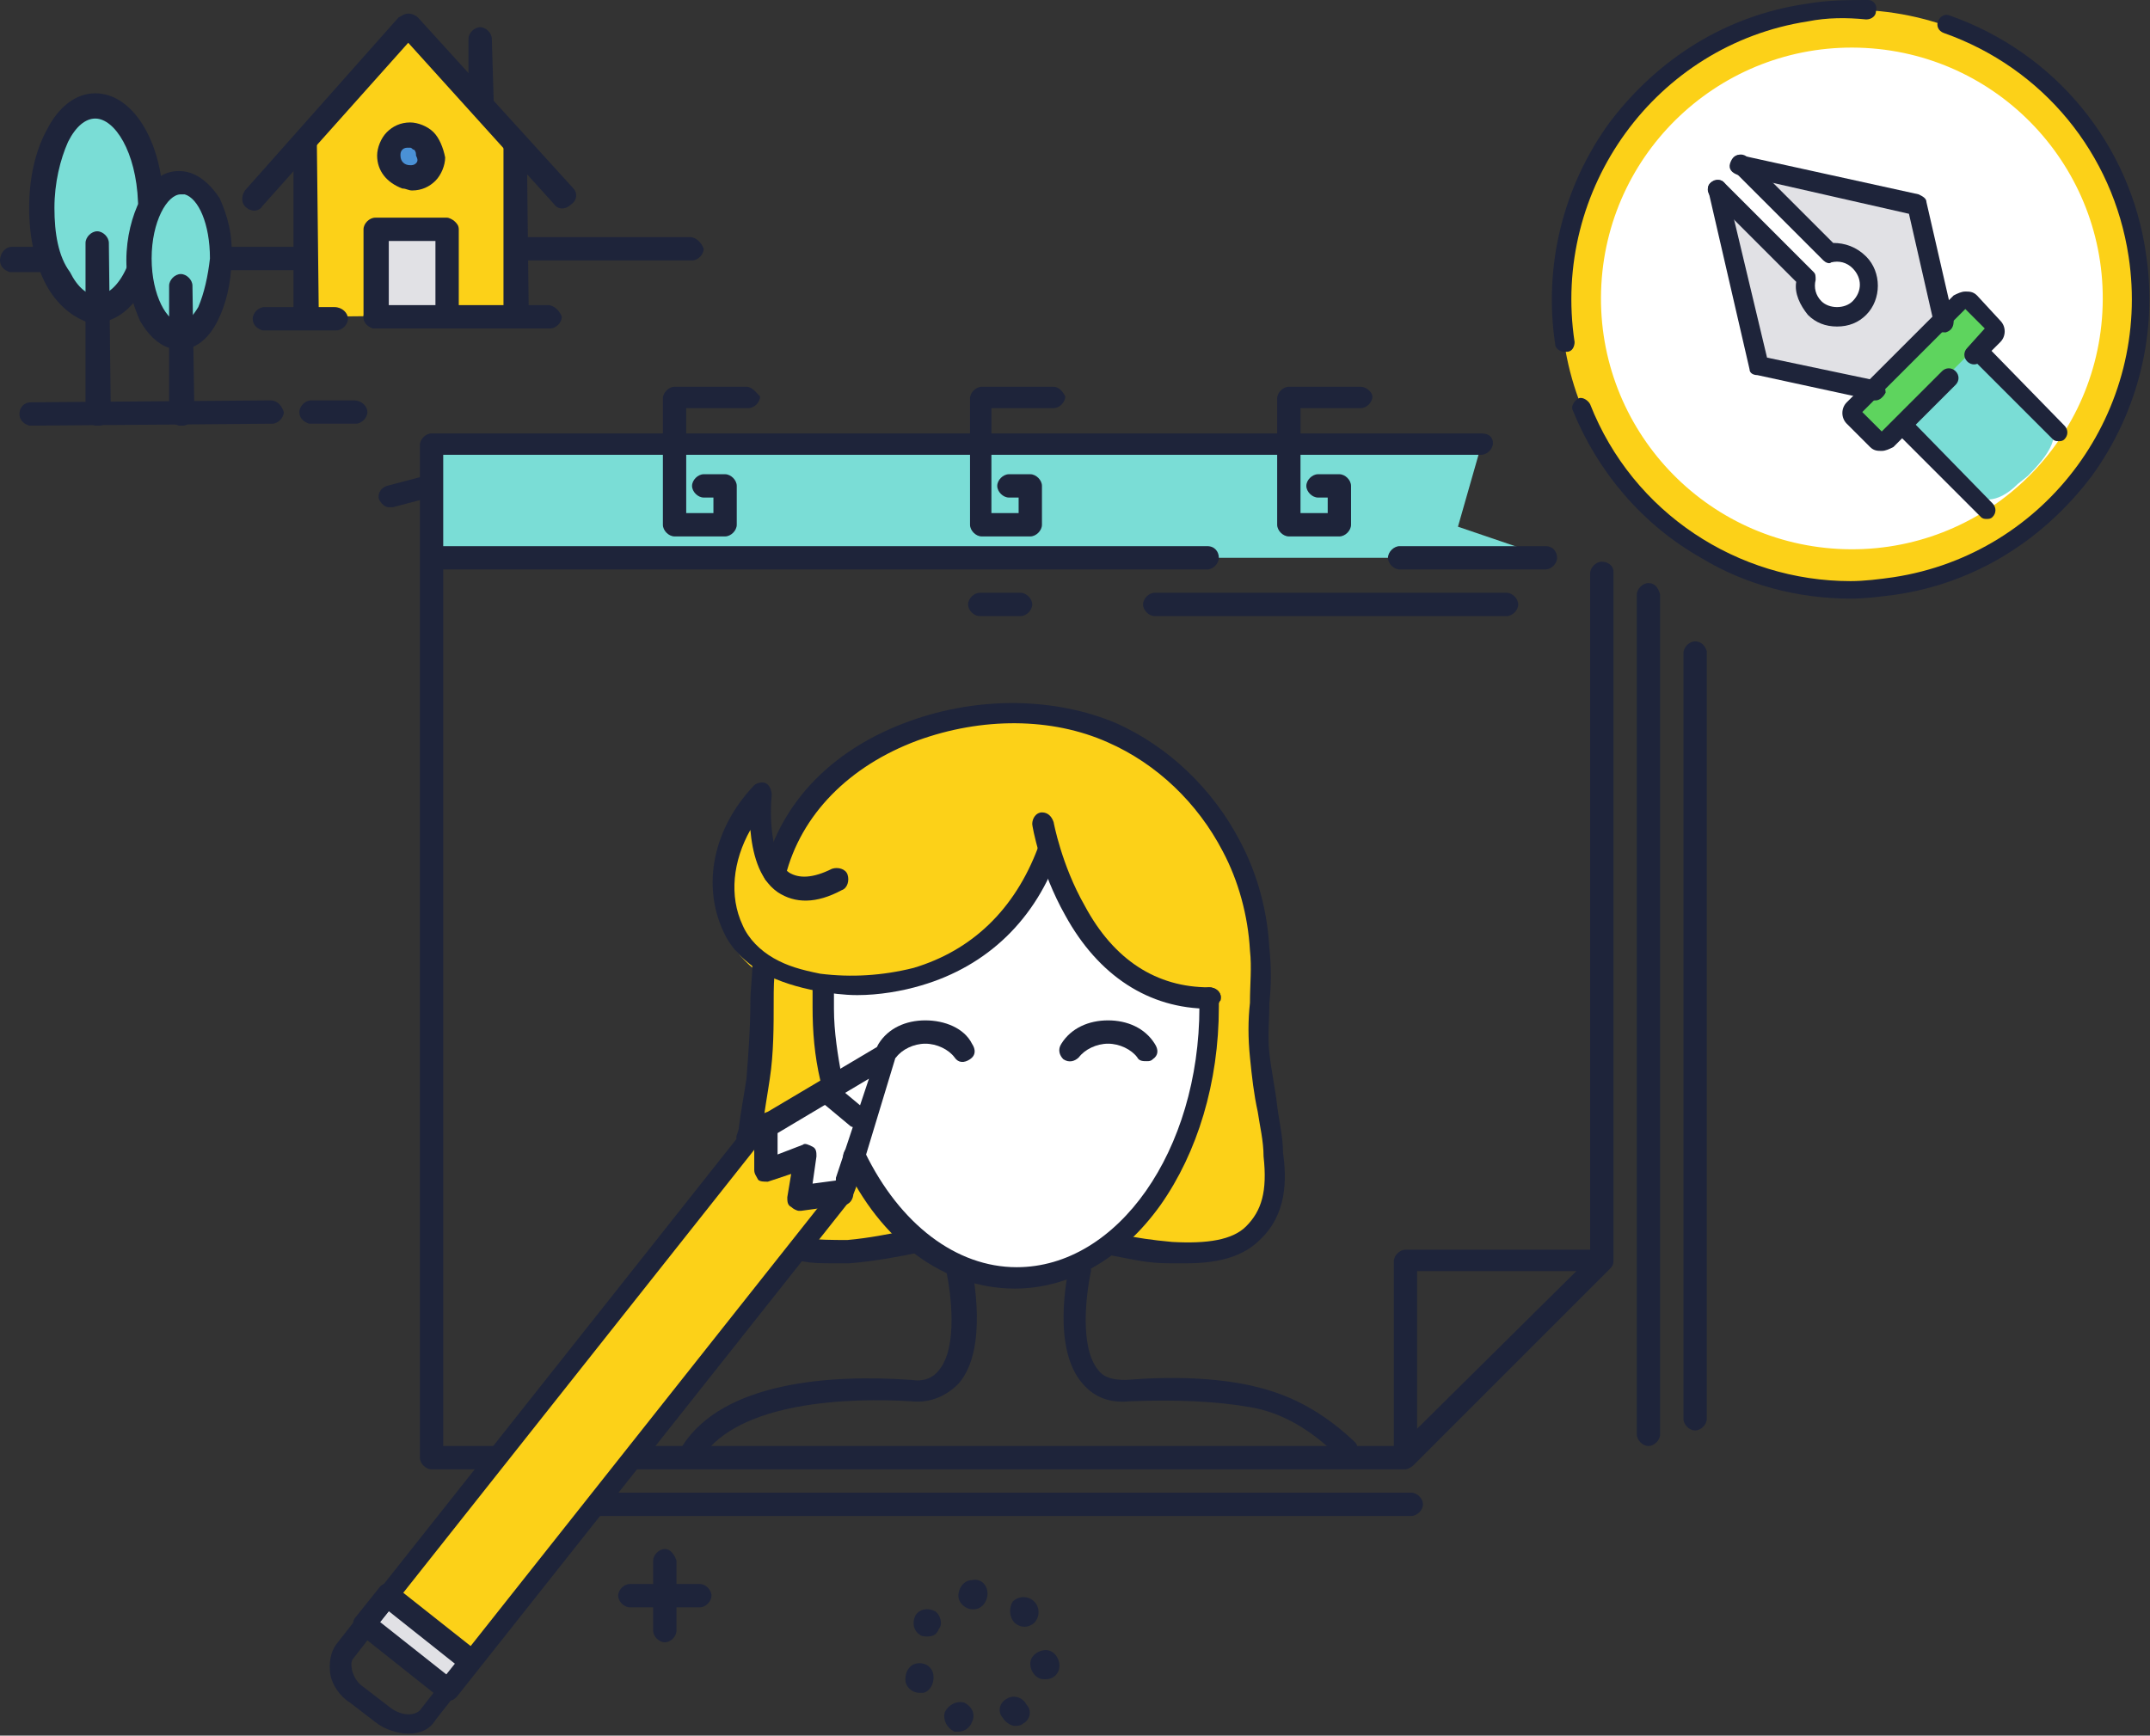 <?xml version="1.0" encoding="utf-8"?>
<!-- Generator: Adobe Illustrator 27.1.1, SVG Export Plug-In . SVG Version: 6.00 Build 0)  -->
<svg version="1.1" id="レイヤー_1" xmlns="http://www.w3.org/2000/svg" xmlns:xlink="http://www.w3.org/1999/xlink" x="0px"
	 y="0px" width="110.6px" height="89.3px" viewBox="0 0 110.6 89.3" style="enable-background:new 0 0 110.6 89.3;"
	 xml:space="preserve">
<rect x="0" y="0" width="110.6" height="89.3" fill="#333333" stroke="none"/>
<style type="text/css">
	.st0{fill:#FCD118;}
	.st1{fill:#4A91D6;}
	.st2{fill:#E1E1E5;}
	.st3{fill:#7ADDD6;}
	.st4{fill:none;}
	.st5{fill:#1E243A;}
	.st6{fill:#FFFFFF;}
	.st7{fill:#5ED45E;}
</style>
<g>
	<g>
		<g>
			<g>
				<g>
					<g>
						<g>
							<polygon class="st0" points="20.7,1.1 15.3,7.3 15.3,16.3 26.3,16.2 26.2,7.3 							"/>
						</g>
					</g>
					<g>
						<g>
							<path class="st1" d="M20.8,6.8c-0.6,0-1.1,0.5-1.1,1.1c0,0.6,0.5,1.1,1.1,1.1c0.6,0,1.1-0.5,1.1-1.1
								C21.9,7.3,21.4,6.8,20.8,6.8z"/>
						</g>
					</g>
					<g>
						<g>
							
								<rect x="18.9" y="11.7" transform="matrix(1 -4.443160e-03 4.443160e-03 1 -6.215940e-02 9.248528e-02)" class="st2" width="3.7" height="4.6"/>
						</g>
					</g>
				</g>
				<g>
					<g>
						<g>
							<g>
								<path class="st3" d="M4.5,5.3c-1.6,0-2.8,2.4-2.8,5.3c0,2.9,1.3,5.2,2.9,5.2c0.8,0,1.6-0.7,2.1-1.8l0.7-3.8
									C7.2,7.5,6,5.3,4.5,5.3z"/>
							</g>
						</g>
					</g>
					<g>
						<g>
							<g>
								<path class="st3" d="M8.8,9.3c-1.2,0-2.1,1.8-2.1,4c0,2.2,1,3.9,2.2,3.9c1.2,0,2.1-1.8,2.1-4C10.9,11.1,10,9.3,8.8,9.3z"/>
							</g>
						</g>
					</g>
				</g>
			</g>
		</g>
	</g>
	<g>
		<g>
			<g>
				<g>
					<g>
						<g>
							<line class="st4" x1="26.5" y1="7.4" x2="26.5" y2="16.3"/>
						</g>
						<g>
							<path class="st5" d="M27.1,7.4c0-0.3-0.3-0.6-0.6-0.6c-0.3,0-0.6,0.3-0.6,0.6l0,8.9c0,0.3,0.2,0.5,0.5,0.6c0.1,0,0.1,0,0.2,0
								c0.3,0,0.6-0.3,0.6-0.6L27.1,7.4z"/>
						</g>
					</g>
					<g>
						<g>
							<line class="st4" x1="15.7" y1="16.3" x2="15.7" y2="7.4"/>
						</g>
						<g>
							<path class="st5" d="M16.3,7.4c0-0.3-0.3-0.6-0.6-0.6c-0.3,0-0.6,0.3-0.6,0.6l0,8.9c0,0.3,0.2,0.5,0.5,0.6c0.1,0,0.1,0,0.2,0
								c0.3,0,0.6-0.3,0.6-0.6L16.3,7.4z"/>
						</g>
					</g>
					<g>
						<g>
							<path class="st5" d="M17.2,15.8l-3.6,0c-0.3,0-0.6,0.3-0.6,0.6c0,0.3,0.2,0.5,0.5,0.6c0.1,0,0.1,0,0.2,0l3.6,0
								c0.3,0,0.6-0.3,0.6-0.6C17.9,16.1,17.6,15.8,17.2,15.8z"/>
						</g>
					</g>
					<g>
						<g>
							<path class="st5" d="M28.2,15.7l-8.9,0c-0.3,0-0.6,0.3-0.6,0.6c0,0.3,0.2,0.5,0.5,0.6c0.1,0,0.1,0,0.2,0l8.9,0
								c0.3,0,0.6-0.3,0.6-0.6C28.8,16,28.5,15.7,28.2,15.7z"/>
						</g>
					</g>
				</g>
				<g>
					<g>
						<path class="st5" d="M29.5,9.7l-8-8.8c-0.1-0.1-0.3-0.2-0.5-0.2c-0.2,0-0.3,0.1-0.5,0.2l-7.9,8.9c-0.2,0.3-0.2,0.7,0.1,0.9
							c0.1,0.1,0.2,0.1,0.2,0.1c0.2,0.1,0.5,0,0.6-0.2l7.5-8.4l7.5,8.3c0.2,0.3,0.6,0.3,0.9,0C29.7,10.3,29.7,9.9,29.5,9.7z"/>
					</g>
				</g>
				<g>
					<g>
						<path class="st5" d="M22.3,6.8c-0.3-0.3-0.8-0.5-1.2-0.5c-0.5,0-0.9,0.2-1.2,0.5c-0.3,0.3-0.5,0.8-0.5,1.2
							c0,0.8,0.5,1.4,1.3,1.7c0.2,0,0.3,0.1,0.5,0.1c0.5,0,0.9-0.2,1.2-0.5c0.3-0.3,0.5-0.8,0.5-1.2C22.8,7.6,22.6,7.1,22.3,6.8z
							 M21.4,8.4c-0.1,0.1-0.2,0.1-0.3,0.1c-0.3,0-0.5-0.2-0.5-0.5c0-0.1,0-0.2,0.1-0.3c0.1-0.1,0.2-0.1,0.3-0.1c0,0,0.1,0,0.1,0
							c0.1,0,0.1,0.1,0.2,0.1c0.1,0.1,0.1,0.2,0.1,0.3c0,0,0,0,0,0C21.5,8.2,21.5,8.3,21.4,8.4z"/>
					</g>
				</g>
				<g>
					<g>
						<path class="st5" d="M23.6,11.8c0-0.2-0.1-0.3-0.2-0.4c-0.1-0.1-0.3-0.2-0.4-0.2l-3.7,0c-0.3,0-0.6,0.3-0.6,0.6l0,4.5
							c0,0.3,0.2,0.5,0.5,0.6c0.1,0,0.1,0,0.2,0c0.3,0,0.6-0.3,0.6-0.6l0-3.9l2.4,0l0,3.9c0,0.3,0.3,0.6,0.6,0.6
							c0.3,0,0.6-0.3,0.6-0.6L23.6,11.8z"/>
					</g>
				</g>
				<g>
					<g>
						<path class="st5" d="M25.3,2c0-0.3-0.3-0.6-0.6-0.6c-0.3,0-0.6,0.3-0.6,0.6l0,3.3c0,0.3,0.2,0.5,0.5,0.6c0.1,0,0.1,0,0.2,0
							c0.3,0,0.6-0.3,0.6-0.6L25.3,2z"/>
					</g>
				</g>
			</g>
			<g>
				<g>
					<path class="st5" d="M15.2,12.7l-3.6,0c-0.3,0-0.6,0.3-0.6,0.6c0,0.3,0.2,0.5,0.5,0.6c0.1,0,0.1,0,0.2,0l3.6,0
						c0.3,0,0.6-0.3,0.6-0.6C15.8,13,15.5,12.7,15.2,12.7z"/>
				</g>
			</g>
			<g>
				<g>
					<path class="st5" d="M2.3,12.7l-1.7,0C0.3,12.7,0,13,0,13.4c0,0.3,0.2,0.5,0.5,0.6c0.1,0,0.1,0,0.2,0l1.7,0
						C2.7,14,3,13.7,3,13.4C3,13,2.7,12.7,2.3,12.7z"/>
				</g>
			</g>
			<g>
				<g>
					<path class="st5" d="M35.5,12.2l-8.8,0c-0.3,0-0.6,0.3-0.6,0.6c0,0.3,0.2,0.5,0.5,0.6c0.1,0,0.1,0,0.2,0l8.8,0
						c0.3,0,0.6-0.3,0.6-0.6C36.1,12.5,35.8,12.2,35.5,12.2z"/>
				</g>
			</g>
			<g>
				<g>
					<g>
						<g>
							<path class="st5" d="M7.3,13.5c-0.3-0.1-0.7,0-0.8,0.3c-0.4,0.9-1,1.4-1.5,1.4c-0.5,0-1-0.4-1.4-1.2C3,13.2,2.8,12,2.8,10.7
								c0-1.3,0.3-2.5,0.7-3.4c0.4-0.8,0.9-1.2,1.4-1.2c1,0,2.1,1.7,2.2,4.3c0,0.3,0.3,0.6,0.7,0.6c0.3,0,0.6-0.3,0.6-0.7
								C8.3,7.2,6.8,4.8,4.9,4.8c-1,0-1.9,0.7-2.5,1.9c-0.6,1.1-0.9,2.5-0.9,4c0,1.5,0.3,2.9,0.9,4c0.5,0.9,1.2,1.5,1.9,1.8
								c0.2,0.1,0.4,0.1,0.6,0.1c1.1,0,2-0.8,2.7-2.1C7.8,14.1,7.6,13.7,7.3,13.5z"/>
						</g>
					</g>
					<g>
						<g>
							<line class="st4" x1="5" y1="12.5" x2="5" y2="21.3"/>
						</g>
						<g>
							<path class="st5" d="M5.6,12.5c0-0.3-0.3-0.6-0.6-0.6c-0.3,0-0.6,0.3-0.6,0.6l0,8.8c0,0.3,0.2,0.5,0.5,0.6c0.1,0,0.1,0,0.2,0
								c0.3,0,0.6-0.3,0.6-0.6L5.6,12.5z"/>
						</g>
					</g>
				</g>
				<g>
					<g>
						<g>
							<path class="st5" d="M11.3,10.2C10.7,9.3,10,8.8,9.2,8.8c-0.8,0-1.5,0.5-2,1.5c-0.4,0.8-0.7,1.9-0.7,3.1
								c0,1.1,0.3,2.2,0.7,3.1c0.4,0.7,0.9,1.2,1.5,1.4c0.2,0,0.3,0.1,0.5,0.1c0.8,0,1.5-0.5,2-1.5c0.4-0.8,0.7-1.9,0.7-3.1
								C12,12.1,11.7,11.1,11.3,10.2z M10.2,15.8c-0.3,0.5-0.6,0.8-0.9,0.8c-0.7,0-1.5-1.4-1.5-3.3c0-1.9,0.8-3.3,1.5-3.3
								c0.1,0,0.1,0,0.2,0c0.7,0.2,1.3,1.5,1.3,3.3C10.7,14.2,10.5,15.1,10.2,15.8z"/>
						</g>
					</g>
					<g>
						<g>
							<line class="st4" x1="9.2" y1="14.7" x2="9.3" y2="21.3"/>
						</g>
						<g>
							<path class="st5" d="M9.9,14.7c0-0.3-0.3-0.6-0.6-0.6c-0.3,0-0.6,0.3-0.6,0.6l0,6.6c0,0.3,0.2,0.5,0.5,0.6c0.1,0,0.1,0,0.2,0
								c0.3,0,0.6-0.3,0.6-0.6L9.9,14.7z"/>
						</g>
					</g>
				</g>
			</g>
			<g>
				<g>
					<path class="st5" d="M13.9,20.6L1.6,20.7C1.2,20.7,1,21,1,21.3c0,0.3,0.2,0.5,0.5,0.6c0.1,0,0.1,0,0.2,0l12.3-0.1
						c0.3,0,0.6-0.3,0.6-0.6C14.5,20.9,14.3,20.6,13.9,20.6z"/>
				</g>
			</g>
			<g>
				<g>
					<path class="st5" d="M18.2,20.6l-2.2,0c-0.3,0-0.6,0.3-0.6,0.6c0,0.3,0.2,0.5,0.5,0.6c0.1,0,0.1,0,0.2,0l2.2,0
						c0.3,0,0.6-0.3,0.6-0.6C18.9,20.9,18.6,20.6,18.2,20.6z"/>
				</g>
			</g>
		</g>
	</g>
	<g>
		<g>
			<g>
				<g>
					<circle class="st0" cx="95.2" cy="15.4" r="14.9"/>
				</g>
			</g>
			<g>
				<g>
					
						<ellipse transform="matrix(5.466259e-02 -0.999 0.999 5.466259e-02 74.675 109.618)" class="st6" cx="95.2" cy="15.4" rx="12.9" ry="12.9"/>
				</g>
			</g>
		</g>
		<g>
			<g>
				<g>
					<path class="st2" d="M90.3,8.8l4,4.4c0.5-0.1,1,0,1.4,0.4c0.6,0.6,0.5,1.6-0.1,2.2c-0.6,0.6-1.6,0.6-2.2,0
						c-0.4-0.4-0.5-0.9-0.3-1.5L89,10l1.4,8.8L96,20l3.5-3.4l-0.8-5.8L90.3,8.8z"/>
				</g>
			</g>
			<g>
				<g>
					<g>
						<path class="st3" d="M101.1,16.7L97.5,21l3.8,4.3c0.5,0.5,1.4,0.7,2.5-0.4l0.5-0.4c1.1-1.1,1.9-2.2,0.9-3.1L101.1,16.7z"/>
					</g>
				</g>
				<g>
					<g>
						<path class="st7" d="M101.4,15.4c-0.1-0.1-0.3-0.1-0.4,0l-5.4,5.5c-0.1,0.1-0.1,0.3,0,0.5l1,1.1c0.1,0.1,0.3,0.1,0.4,0
							l3.2-3.2l0.1-0.1l2.1-2.1c0.1-0.1,0.1-0.3,0-0.5L101.4,15.4z"/>
					</g>
				</g>
			</g>
		</g>
		<g>
			<g>
				<g>
					<g>
						<g>
							<path class="st5" d="M100.3,0.8c-0.2-0.1-0.5,0-0.6,0.3c-0.1,0.2,0,0.5,0.3,0.6c5.1,1.8,8.7,6.2,9.5,11.5
								c1.2,7.9-4.2,15.3-12.1,16.5c-0.7,0.1-1.5,0.2-2.2,0.2c-5.8,0-11.2-3.5-13.4-9.1c-0.1-0.2-0.4-0.4-0.6-0.3
								c-0.2,0.1-0.4,0.4-0.3,0.6c1.3,3.2,3.6,5.9,6.6,7.6c2.3,1.4,5,2.1,7.7,2.1c0.8,0,1.5-0.1,2.3-0.2c4.1-0.6,7.6-2.8,10.1-6.1
								c2.4-3.3,3.4-7.4,2.8-11.4C109.6,7.4,105.7,2.7,100.3,0.8z"/>
						</g>
					</g>
					<g>
						<g>
							<path class="st5" d="M96.1,0C95.1,0,94,0,92.9,0.2C88.8,0.8,85.3,3,82.8,6.3c-2.4,3.3-3.4,7.4-2.8,11.4
								c0,0.2,0.2,0.4,0.5,0.4c0,0,0,0,0.1,0c0.3,0,0.4-0.3,0.4-0.5C79.8,9.7,85.2,2.3,93,1.1c1-0.2,2-0.2,3-0.1
								c0.3,0,0.5-0.2,0.5-0.4C96.6,0.3,96.4,0,96.1,0z"/>
						</g>
					</g>
				</g>
			</g>
		</g>
		<g>
			<g>
				<g>
					<path class="st5" d="M98.4,21.7c-0.2-0.2-0.5-0.2-0.7,0c-0.2,0.2-0.2,0.5,0,0.7l4.2,4.2c0.1,0.1,0.2,0.1,0.3,0.1
						c0.1,0,0.2,0,0.3-0.1c0.2-0.2,0.2-0.5,0-0.7L98.4,21.7z"/>
				</g>
			</g>
			<g>
				<g>
					<path class="st5" d="M102.2,17.8c-0.2-0.2-0.5-0.2-0.7,0c-0.2,0.2-0.2,0.5,0,0.7l4.1,4.1c0.1,0.1,0.2,0.1,0.3,0.1
						c0.1,0,0.2,0,0.3-0.1c0.2-0.2,0.2-0.5,0-0.7L102.2,17.8z"/>
				</g>
			</g>
			<g>
				<g>
					<path class="st5" d="M101.7,15.2c-0.2-0.2-0.4-0.2-0.6-0.2c-0.2,0-0.4,0.1-0.6,0.2l-5.5,5.5c-0.3,0.3-0.3,0.8,0,1.1l1.2,1.2
						c0.2,0.2,0.4,0.2,0.6,0.2c0.2,0,0.4-0.1,0.6-0.2l3.2-3.2c0.2-0.2,0.2-0.5,0-0.7c-0.2-0.2-0.5-0.2-0.7,0l-3.1,3.1l-1-1l5.3-5.3
						l1,1l-0.9,1c-0.2,0.2-0.2,0.5,0,0.7c0.2,0.2,0.5,0.2,0.7,0l1-1c0.3-0.3,0.3-0.8,0-1.1L101.7,15.2z"/>
				</g>
			</g>
			<g>
				<g>
					<path class="st5" d="M99.1,10.4c0-0.2-0.2-0.3-0.4-0.4l-9.1-2c-0.3-0.1-0.5,0.1-0.6,0.4c-0.1,0.3,0.1,0.5,0.4,0.6l8.8,2
						l1.3,5.7c0,0.2,0.2,0.4,0.5,0.4c0,0,0.1,0,0.1,0c0.3-0.1,0.4-0.3,0.4-0.6L99.1,10.4z"/>
				</g>
			</g>
			<g>
				<g>
					<path class="st5" d="M96.6,19.6l-5.7-1.2l-2.1-8.8c-0.1-0.3-0.3-0.4-0.6-0.3c-0.3,0.1-0.4,0.3-0.3,0.6l2.1,9.1
						c0,0.2,0.2,0.3,0.4,0.3l6,1.3c0,0,0.1,0,0.1,0c0.2,0,0.4-0.2,0.5-0.4C97,19.9,96.8,19.6,96.6,19.6z"/>
				</g>
			</g>
			<g>
				<g>
					<path class="st5" d="M94.3,12.5l-4.4-4.4c-0.2-0.2-0.5-0.2-0.7,0c-0.2,0.2-0.2,0.5,0,0.7l4.6,4.6c0.1,0.1,0.3,0.2,0.4,0.1
						c0.4-0.1,0.8,0,1.1,0.3c0.5,0.5,0.5,1.2,0,1.7c-0.2,0.2-0.5,0.3-0.8,0.3c-0.3,0-0.6-0.1-0.8-0.3c-0.3-0.3-0.4-0.7-0.3-1.1
						c0-0.2,0-0.3-0.1-0.4l-4.6-4.6c-0.2-0.2-0.5-0.2-0.7,0c-0.2,0.2-0.2,0.5,0,0.7l4.4,4.4c-0.1,0.6,0.2,1.2,0.6,1.7
						c0.4,0.4,0.9,0.6,1.5,0.6c0,0,0,0,0,0c0.6,0,1.1-0.2,1.5-0.6c0.8-0.8,0.8-2.2,0-3C95.5,12.7,94.9,12.5,94.3,12.5z"/>
				</g>
			</g>
		</g>
	</g>
	<g>
		<path class="st0" d="M64.9,54.7c-0.1-1.8,0.2-3.7,0.1-5.5c-0.1-1.9-0.6-3.7-1.4-5.3c-1.3-2.6-3.5-4.7-6.2-5.9
			c-3.2-1.4-7-1.2-10.3-0.1c-3.5,1.2-6.3,3.7-7.3,7.4c-0.9,3.5-0.6,7.1-1,10.7c-0.3,2.3-1.6,6,0.5,7.9c1.1,1,2.9,1.1,4.3,1
			c1.1-0.1,2.2-0.3,3.2-0.5l10.6,0.1c1.1,0.2,1.8,0.3,2.9,0.4c1.4,0.1,3.2,0,4.3-1c1.1-1.1,1.2-2.6,1.1-4.1
			C65.4,58.1,65,56.5,64.9,54.7z"/>
		<path class="st0" d="M39,41.4c-1.8,2-2.5,4.6-1.5,6.9c0.4,0.8,1.1,1.5,1.9,2c0.8,0.5,1.7,0.7,2.6,0.9c1.7,0.3,3.5,0.2,5.1-0.3
			c3.4-1,5.7-3.4,6.8-6.6L43,45.7C38.3,48,39,41.4,39,41.4z"/>
		<path class="st6" d="M58,49.9c-2.7-1.9-3.3-5-3.6-5.9c-0.4,0.9-1.6,2.6-2.8,3.9c-1.2,1.2-2.5,2-3.4,2.4l-5.7,0.6
			c0,0.3,0,0.6,0,1.1c0,7.8,4.5,14.1,10,14.1c5.5,0,10-6.3,10-14.1c0-0.5,0,0,0-0.5C61.6,51.4,59.8,51.1,58,49.9z"/>
		<polygon class="st0" points="41.2,60 39.3,60.7 38.7,58.5 19.6,82.6 19.7,82.6 23.9,85.9 24.1,85.8 43,61.9 41.1,62.2 		"/>
		<rect x="20.5" y="82" transform="matrix(0.621 -0.784 0.784 0.621 -58.33 48.945)" class="st2" width="1.8" height="5.4"/>
		<polygon class="st6" points="39.4,60 41.4,59.7 41.1,61.7 43.3,61.3 45.7,54.3 39.3,57.8 		"/>
		<polygon class="st3" points="76.2,22.9 21.7,22.9 21.7,28.7 79.7,28.7 75,27.1 		"/>
		<g>
			<path class="st5" d="M21.8,24.5l-1.9,0.5c-0.3,0.1-0.5,0.4-0.4,0.7c0.1,0.2,0.3,0.4,0.5,0.4c0.1,0,0.1,0,0.2,0l1.9-0.5
				c0.3-0.1,0.5-0.4,0.4-0.7C22.4,24.6,22.1,24.5,21.8,24.5z"/>
		</g>
		<path class="st5" d="M82.4,28.9c-0.3,0-0.6,0.3-0.6,0.6v35.2L72,74.4H32.8c-0.3,0-0.6,0.3-0.6,0.6c0,0.3,0.3,0.6,0.6,0.6h39.5
			c0.1,0,0.3-0.1,0.4-0.2l10.1-10.1c0.1-0.1,0.2-0.2,0.2-0.4V29.4C83,29.1,82.7,28.9,82.4,28.9z"/>
		<path class="st5" d="M76.2,22.3h-54c-0.3,0-0.6,0.3-0.6,0.6V75c0,0.3,0.3,0.6,0.6,0.6h3.2c0.3,0,0.6-0.3,0.6-0.6
			c0-0.3-0.3-0.6-0.6-0.6h-2.6V23.4h53.4c0.3,0,0.6-0.3,0.6-0.6S76.6,22.3,76.2,22.3z"/>
		<path class="st5" d="M64.4,71.3c-1.8-0.4-4-0.5-6.5-0.3c-0.6,0-1.1-0.1-1.4-0.5c-1-1.2-0.6-4-0.4-5c0.1-0.3-0.1-0.6-0.4-0.7
			c-0.3-0.1-0.6,0.1-0.7,0.4c-0.1,0.4-0.9,4.2,0.7,6c0.6,0.7,1.4,1,2.4,0.9c2.4-0.1,4.5,0,6.2,0.3c1.2,0.2,2.8,0.8,4.6,2.6
			c0.1,0.1,0.3,0.2,0.4,0.2c0.1,0,0.3-0.1,0.4-0.2c0.2-0.2,0.2-0.6,0-0.8C67.6,72.2,65.7,71.6,64.4,71.3z"/>
		<path class="st5" d="M49.1,64.8c-0.3,0.1-0.5,0.4-0.4,0.7c0.2,1,0.6,3.8-0.4,5c-0.3,0.4-0.8,0.6-1.4,0.5
			c-4.2-0.3-9.7,0.1-11.8,3.4c-0.2,0.3-0.1,0.6,0.2,0.8c0.1,0.1,0.2,0.1,0.3,0.1c0.2,0,0.4-0.1,0.5-0.3c1.9-2.9,7.6-3.1,10.8-2.9
			c1,0.1,1.8-0.3,2.4-0.9c1.6-1.8,0.7-5.8,0.7-6C49.7,64.9,49.4,64.7,49.1,64.8z"/>
		<path class="st6" d="M42.4,51.9c0,1.3,0.1,2.5,0.3,3.7l-0.3-4.8C42.4,51.1,42.4,51.4,42.4,51.9z"/>
		<path class="st5" d="M42.9,51.9c0-0.2,0-0.4,0-0.5c0-0.2,0-0.4,0-0.6c0-0.3-0.2-0.6-0.5-0.6c0,0,0,0,0,0c-0.3,0-0.6,0.2-0.6,0.5
			c0,0.2,0,0.4,0,0.6c0,0.1,0,0.3,0,0.5c0,1.3,0.1,2.5,0.4,3.8c0.1,0.3,0.3,0.5,0.6,0.5c0,0,0.1,0,0.1,0c0.3-0.1,0.5-0.4,0.4-0.7
			C43.1,54.3,42.9,53.1,42.9,51.9z"/>
		<path class="st6" d="M44,59.6c1.8,3.7,4.8,6.2,8.3,6.2c5.5,0,10-6.2,10-13.9c0-0.5,0,0,0-0.5L44,59.6z"/>
		<path class="st5" d="M62.8,51.3c0-0.3-0.3-0.5-0.6-0.5c-0.3,0-0.5,0.3-0.5,0.6c0,0.1,0,0.2,0,0.2c0,0,0,0.1,0,0.2
			c0,7.4-4.2,13.4-9.4,13.4c-3.1,0-6-2.2-7.8-5.9c-0.1-0.3-0.5-0.4-0.8-0.3c-0.3,0.1-0.4,0.5-0.3,0.8c1.9,4.1,5.2,6.5,8.8,6.5
			c2.8,0,5.5-1.5,7.5-4.3c1.9-2.7,3-6.3,3-10.2c0-0.1,0-0.2,0-0.2c0,0,0-0.1,0-0.1C62.8,51.5,62.8,51.5,62.8,51.3z M62.8,51.5
			C62.8,51.5,62.8,51.5,62.8,51.5C62.8,51.5,62.8,51.5,62.8,51.5z M62.9,51.7C62.8,51.7,62.8,51.7,62.9,51.7
			C62.8,51.7,62.8,51.7,62.9,51.7z"/>
		<g>
			<path class="st5" d="M46.7,63.3c-1,0.2-2,0.4-3.1,0.5c-0.8,0-1.5,0-2.1-0.1c-0.3-0.1-0.6,0.1-0.7,0.5c-0.1,0.3,0.1,0.6,0.5,0.7
				c0.5,0.1,1,0.1,1.6,0.1c0.3,0,0.5,0,0.8,0c1.2-0.1,2.3-0.3,3.3-0.5c0.3-0.1,0.5-0.4,0.4-0.7C47.3,63.4,47,63.3,46.7,63.3z"/>
		</g>
		<g>
			<path class="st5" d="M39.3,49.2c-0.3,0-0.6,0.2-0.6,0.5c0,0.6-0.1,1.2-0.1,1.9c0,1.3-0.1,2.6-0.2,3.9c-0.1,0.7-0.3,1.7-0.4,2.6
				l-0.1,0.3c-0.1,0.3,0.2,0.6,0.5,0.6c0,0,0.1,0,0.1,0c0.3,0,0.5-0.2,0.6-0.5l0.1-0.3c0.1-0.9,0.3-2,0.4-2.7c0.2-1.3,0.2-2.7,0.2-4
				c0-0.6,0-1.2,0.1-1.8C39.8,49.5,39.6,49.2,39.3,49.2z"/>
		</g>
		<g>
			<path class="st5" d="M65.7,56.9c-0.1-0.9-0.3-1.8-0.4-2.7c-0.1-0.9,0-1.7,0-2.6c0.1-0.9,0.1-1.9,0-2.8c-0.1-1.9-0.6-3.8-1.5-5.5
				c-1.4-2.7-3.7-4.9-6.4-6.1c-3.1-1.3-7-1.4-10.6-0.1c-3.9,1.4-6.6,4.1-7.5,7.7c-0.1,0.3,0.1,0.6,0.4,0.7c0.3,0.1,0.6-0.1,0.7-0.4
				c0.8-3.2,3.3-5.7,6.8-7c3.3-1.2,6.9-1.2,9.8,0.1c2.5,1.1,4.6,3.1,5.9,5.6c0.8,1.5,1.3,3.3,1.4,5.1c0.1,0.9,0,1.7,0,2.7
				c-0.1,0.9-0.1,1.8,0,2.8c0.1,1,0.2,1.9,0.4,2.8c0.1,0.7,0.3,1.5,0.3,2.3c0.2,1.8-0.1,2.8-0.9,3.6c-0.7,0.7-2,0.9-3.8,0.8
				c-1.1-0.1-1.7-0.2-2.8-0.4c-0.3-0.1-0.6,0.1-0.7,0.4c-0.1,0.3,0.1,0.6,0.4,0.7c1.1,0.2,1.8,0.4,3,0.4c0.3,0,0.5,0,0.8,0
				c1.8,0,3-0.4,3.8-1.2c1.4-1.3,1.4-3.1,1.2-4.5C66,58.5,65.8,57.7,65.7,56.9z"/>
		</g>
		<g>
			<path class="st5" d="M54.1,43.3c-0.3-0.1-0.6,0-0.7,0.3c-1.2,3.2-3.4,5.3-6.4,6.2c-1.6,0.4-3.2,0.5-4.8,0.3
				c-1-0.2-1.7-0.4-2.4-0.8c-0.7-0.4-1.3-1-1.6-1.7c-0.7-1.5-0.5-3.3,0.4-4.9c0.1,1.1,0.4,2.5,1.4,3.2c0.9,0.6,2,0.6,3.3-0.1
				c0.3-0.1,0.4-0.5,0.3-0.8c-0.1-0.3-0.5-0.4-0.8-0.3c-1,0.5-1.7,0.5-2.2,0.2c-1-0.7-1-3.1-0.9-4c0-0.2-0.1-0.5-0.3-0.6
				c-0.2-0.1-0.5,0-0.6,0.1c-2.1,2.2-2.7,5.1-1.6,7.5c0.4,0.9,1.1,1.6,2.1,2.2c0.8,0.4,1.7,0.7,2.8,0.9c0.6,0.1,1.3,0.2,2,0.2
				c1.1,0,2.3-0.2,3.3-0.5c3.4-1,5.9-3.4,7.1-6.9C54.6,43.7,54.4,43.4,54.1,43.3z"/>
		</g>
		<g>
			<path class="st5" d="M62.2,50.8c-2.7,0-4.9-1.4-6.4-4.2c-1.2-2.1-1.6-4.3-1.6-4.3c-0.1-0.3-0.3-0.5-0.6-0.5
				c-0.3,0-0.5,0.3-0.5,0.6c0,0.1,0.4,2.4,1.7,4.7c1.7,3.1,4.3,4.8,7.4,4.8c0.3,0,0.6-0.3,0.6-0.6C62.8,51.1,62.6,50.8,62.2,50.8z"
				/>
		</g>
		<g>
			<path class="st5" d="M47.6,52.5c-1,0-1.9,0.4-2.4,1.2c-0.2,0.3-0.1,0.6,0.1,0.8c0.1,0.1,0.2,0.1,0.3,0.1c0.2,0,0.4-0.1,0.5-0.2
				c0.3-0.4,0.9-0.7,1.5-0.7c0.6,0,1.2,0.3,1.5,0.7c0.2,0.3,0.5,0.3,0.8,0.1c0.3-0.2,0.3-0.5,0.1-0.8C49.6,52.9,48.6,52.5,47.6,52.5
				z"/>
		</g>
		<g>
			<path class="st5" d="M57,52.5c-1,0-1.9,0.4-2.4,1.2c-0.2,0.3-0.1,0.6,0.1,0.8c0.3,0.2,0.6,0.1,0.8-0.1c0.3-0.4,0.9-0.7,1.5-0.7
				c0.6,0,1.2,0.3,1.5,0.7c0.1,0.2,0.3,0.2,0.5,0.2c0.1,0,0.2,0,0.3-0.1c0.3-0.2,0.3-0.5,0.1-0.8C58.9,52.9,58,52.5,57,52.5z"/>
		</g>
		<path class="st5" d="M72.6,76.8H30.8c-0.3,0-0.6,0.3-0.6,0.6c0,0.3,0.3,0.6,0.6,0.6h41.8c0.3,0,0.6-0.3,0.6-0.6
			C73.2,77.1,72.9,76.8,72.6,76.8z"/>
		<path class="st5" d="M84.8,30c-0.3,0-0.6,0.3-0.6,0.6v43.2c0,0.3,0.3,0.6,0.6,0.6c0.3,0,0.6-0.3,0.6-0.6V30.6
			C85.3,30.2,85.1,30,84.8,30z"/>
		<path class="st5" d="M87.2,33c-0.3,0-0.6,0.3-0.6,0.6V73c0,0.3,0.3,0.6,0.6,0.6c0.3,0,0.6-0.3,0.6-0.6V33.5
			C87.7,33.2,87.5,33,87.2,33z"/>
		<path class="st5" d="M62.1,28.1H22.4c-0.3,0-0.6,0.3-0.6,0.6c0,0.3,0.3,0.6,0.6,0.6h39.7c0.3,0,0.6-0.3,0.6-0.6
			C62.7,28.4,62.5,28.1,62.1,28.1z"/>
		<path class="st5" d="M79.5,28.1l-7.5,0h0c-0.3,0-0.6,0.3-0.6,0.6c0,0.3,0.3,0.6,0.6,0.6l7.5,0h0c0.3,0,0.6-0.3,0.6-0.6
			C80.1,28.4,79.9,28.1,79.5,28.1z"/>
		<path class="st5" d="M77.5,30.5H59.4c-0.3,0-0.6,0.3-0.6,0.6s0.3,0.6,0.6,0.6h18.1c0.3,0,0.6-0.3,0.6-0.6S77.8,30.5,77.5,30.5z"/>
		<path class="st5" d="M52.5,30.5h-2.1c-0.3,0-0.6,0.3-0.6,0.6s0.3,0.6,0.6,0.6h2.1c0.3,0,0.6-0.3,0.6-0.6S52.8,30.5,52.5,30.5z"/>
		<path class="st5" d="M38.4,19.9h-3.7c-0.3,0-0.6,0.3-0.6,0.6V27c0,0.3,0.3,0.6,0.6,0.6h2.6c0.3,0,0.6-0.3,0.6-0.6v-2
			c0-0.3-0.3-0.6-0.6-0.6h-1.1c-0.3,0-0.6,0.3-0.6,0.6c0,0.3,0.3,0.6,0.6,0.6h0.5v0.8h-1.4V21h3.2c0.3,0,0.6-0.3,0.6-0.6
			C38.9,20.2,38.7,19.9,38.4,19.9z"/>
		<path class="st5" d="M54.2,19.9h-3.7c-0.3,0-0.6,0.3-0.6,0.6V27c0,0.3,0.3,0.6,0.6,0.6H53c0.3,0,0.6-0.3,0.6-0.6v-2
			c0-0.3-0.3-0.6-0.6-0.6h-1.1c-0.3,0-0.6,0.3-0.6,0.6c0,0.3,0.3,0.6,0.6,0.6h0.5v0.8H51V21h3.2c0.3,0,0.6-0.3,0.6-0.6
			C54.7,20.2,54.5,19.9,54.2,19.9z"/>
		<path class="st5" d="M70,19.9h-3.7c-0.3,0-0.6,0.3-0.6,0.6V27c0,0.3,0.3,0.6,0.6,0.6h2.6c0.3,0,0.6-0.3,0.6-0.6v-2
			c0-0.3-0.3-0.6-0.6-0.6h-1.1c-0.3,0-0.6,0.3-0.6,0.6c0,0.3,0.3,0.6,0.6,0.6h0.5v0.8h-1.4V21H70c0.3,0,0.6-0.3,0.6-0.6
			C70.6,20.2,70.3,19.9,70,19.9z"/>
		<path class="st5" d="M81.9,64.3h-9.6c-0.3,0-0.6,0.3-0.6,0.6v9.8c0,0.3,0.3,0.6,0.6,0.6c0.3,0,0.6-0.3,0.6-0.6v-9.3h9.1
			c0.3,0,0.6-0.3,0.6-0.6C82.5,64.5,82.2,64.3,81.9,64.3z"/>
		<path class="st5" d="M43.7,61c-0.2-0.2-0.6-0.2-0.8,0.1L22.7,86.6c-0.2,0.2-0.2,0.6,0.1,0.8c0.1,0.1,0.2,0.1,0.3,0.1
			c0.2,0,0.3-0.1,0.4-0.2l20.2-25.5C43.9,61.5,43.9,61.2,43.7,61z"/>
		<path class="st5" d="M39.4,57.6c-0.2-0.2-0.6-0.2-0.8,0.1L18.4,83.2c-0.2,0.2-0.2,0.6,0.1,0.8c0.1,0.1,0.2,0.1,0.3,0.1
			c0.2,0,0.3-0.1,0.4-0.2l20.2-25.5C39.7,58.2,39.6,57.8,39.4,57.6z"/>
		<path class="st5" d="M24.6,85l-4.3-3.4c-0.2-0.2-0.6-0.2-0.8,0.1l-1.2,1.5c-0.2,0.2-0.2,0.6,0.1,0.8c0.2,0.2,0.6,0.2,0.8-0.1
			l0.8-1l3.4,2.7l-0.8,1c-0.2,0.2-0.2,0.6,0.1,0.8c0.1,0.1,0.2,0.1,0.3,0.1c0.2,0,0.3-0.1,0.4-0.2l1.2-1.5c0.1-0.1,0.1-0.3,0.1-0.4
			C24.8,85.3,24.7,85.1,24.6,85z"/>
		<path class="st5" d="M23.4,86.5l-4.3-3.4C19.1,83,18.9,83,18.8,83c-0.1,0-0.3,0.1-0.4,0.2l-1.1,1.4c-0.3,0.4-0.4,1-0.3,1.6
			c0.1,0.5,0.5,1.1,1,1.4l1.3,1c0.5,0.4,1.2,0.6,1.7,0.6c0.6,0,1.1-0.2,1.4-0.7l1.1-1.4c0.1-0.1,0.1-0.3,0.1-0.4
			C23.6,86.7,23.6,86.6,23.4,86.5z M21.6,88c-0.3,0.3-1,0.3-1.6-0.2l-1.3-1h0c-0.3-0.2-0.5-0.5-0.6-0.9c0-0.1-0.1-0.4,0.1-0.6
			l0.7-0.9l3.4,2.7L21.6,88z"/>
		<path class="st5" d="M46,53.7c-0.2-0.1-0.4-0.2-0.6,0l-5.9,3.5c-0.3,0.1-0.6,0.3-0.8,0.6c-0.2,0.2-0.2,0.6,0.1,0.8
			c0.2,0.2,0.6,0.2,0.8-0.1c0.1-0.1,0.2-0.2,0.3-0.2c0,0,0.1,0,0.1,0l4.7-2.8L43,60.6c0,0,0,0.1,0,0.1c0,0.1-0.1,0.3-0.1,0.4
			c-0.2,0.2-0.2,0.6,0.1,0.8c0.1,0.1,0.2,0.1,0.3,0.1c0.2,0,0.3-0.1,0.4-0.2c0.2-0.3,0.3-0.6,0.4-0.9l2-6.6
			C46.2,54.1,46.1,53.8,46,53.7z"/>
		<path class="st5" d="M43.3,60.7l-1.5,0.2l0.2-1.4c0-0.2,0-0.4-0.2-0.5c-0.2-0.1-0.4-0.2-0.5-0.1l-1.3,0.5l0-1.5
			c0-0.3-0.3-0.6-0.6-0.6c0,0,0,0,0,0c-0.3,0-0.6,0.3-0.6,0.6l0,2.3c0,0.2,0.1,0.3,0.2,0.5c0.1,0.1,0.3,0.1,0.5,0.1l1.2-0.4
			l-0.2,1.2c0,0.2,0,0.4,0.2,0.5c0.1,0.1,0.3,0.2,0.4,0.2c0,0,0,0,0.1,0l2.2-0.3c0.3,0,0.5-0.3,0.5-0.6
			C43.9,60.9,43.6,60.7,43.3,60.7z"/>
		<path class="st5" d="M44.4,57l-1.2-1c-0.2-0.2-0.6-0.2-0.8,0.1c-0.2,0.2-0.2,0.6,0.1,0.8l1.2,1c0.1,0.1,0.2,0.1,0.3,0.1
			c0.2,0,0.3-0.1,0.4-0.2C44.6,57.5,44.6,57.2,44.4,57z"/>
		<path class="st5" d="M48.1,82.9c-0.4-0.2-0.8-0.1-1,0.2c-0.2,0.4-0.1,0.8,0.2,1c0.1,0.1,0.3,0.1,0.4,0.1c0.3,0,0.5-0.1,0.6-0.4
			C48.5,83.6,48.4,83.1,48.1,82.9z"/>
		<path class="st5" d="M52.2,83.5c0.1,0.1,0.3,0.2,0.5,0.2c0.2,0,0.4-0.1,0.5-0.2c0.3-0.3,0.3-0.8,0-1.1c0,0,0,0,0,0c0,0,0,0,0,0
			c-0.3-0.3-0.8-0.3-1.1,0C51.9,82.7,51.9,83.2,52.2,83.5C52.2,83.5,52.2,83.5,52.2,83.5z"/>
		<path class="st5" d="M47.1,85.6c-0.4,0.1-0.6,0.6-0.5,1c0,0,0,0,0,0c0.1,0.3,0.4,0.5,0.7,0.5c0.1,0,0.2,0,0.2,0
			c0.4-0.1,0.6-0.6,0.5-1C47.9,85.7,47.5,85.5,47.1,85.6z"/>
		<path class="st5" d="M49.6,87.6c-0.4-0.1-0.8,0.1-1,0.5c-0.1,0.4,0.1,0.8,0.5,1c0.1,0,0.2,0,0.2,0c0.3,0,0.6-0.2,0.7-0.5
			C50.2,88.2,50,87.8,49.6,87.6z"/>
		<path class="st5" d="M53.8,84.9c-0.4,0-0.8,0.3-0.8,0.7c0,0.4,0.3,0.8,0.7,0.8c0,0,0.1,0,0.1,0c0.4,0,0.7-0.3,0.7-0.7
			C54.5,85.3,54.2,84.9,53.8,84.9z"/>
		<path class="st5" d="M50,81.3c-0.4,0-0.7,0.4-0.7,0.8c0,0.4,0.4,0.7,0.7,0.7c0,0,0.1,0,0.1,0c0.4,0,0.7-0.4,0.7-0.8
			C50.8,81.5,50.4,81.2,50,81.3z"/>
		<path class="st5" d="M51.8,87.4c-0.4,0.2-0.5,0.7-0.2,1c0.1,0.2,0.4,0.4,0.6,0.4c0.1,0,0.3,0,0.4-0.1c0,0,0,0,0,0
			c0.4-0.2,0.5-0.7,0.2-1C52.6,87.3,52.1,87.2,51.8,87.4z"/>
		<path class="st5" d="M34.2,79.7c-0.3,0-0.6,0.3-0.6,0.6v3.6c0,0.3,0.3,0.6,0.6,0.6c0.3,0,0.6-0.3,0.6-0.6v-3.6
			C34.7,80,34.5,79.7,34.2,79.7z"/>
		<path class="st5" d="M36,81.5h-3.6c-0.3,0-0.6,0.3-0.6,0.6c0,0.3,0.3,0.6,0.6,0.6H36c0.3,0,0.6-0.3,0.6-0.6
			C36.6,81.8,36.3,81.5,36,81.5z"/>
	</g>
</g>
</svg>
